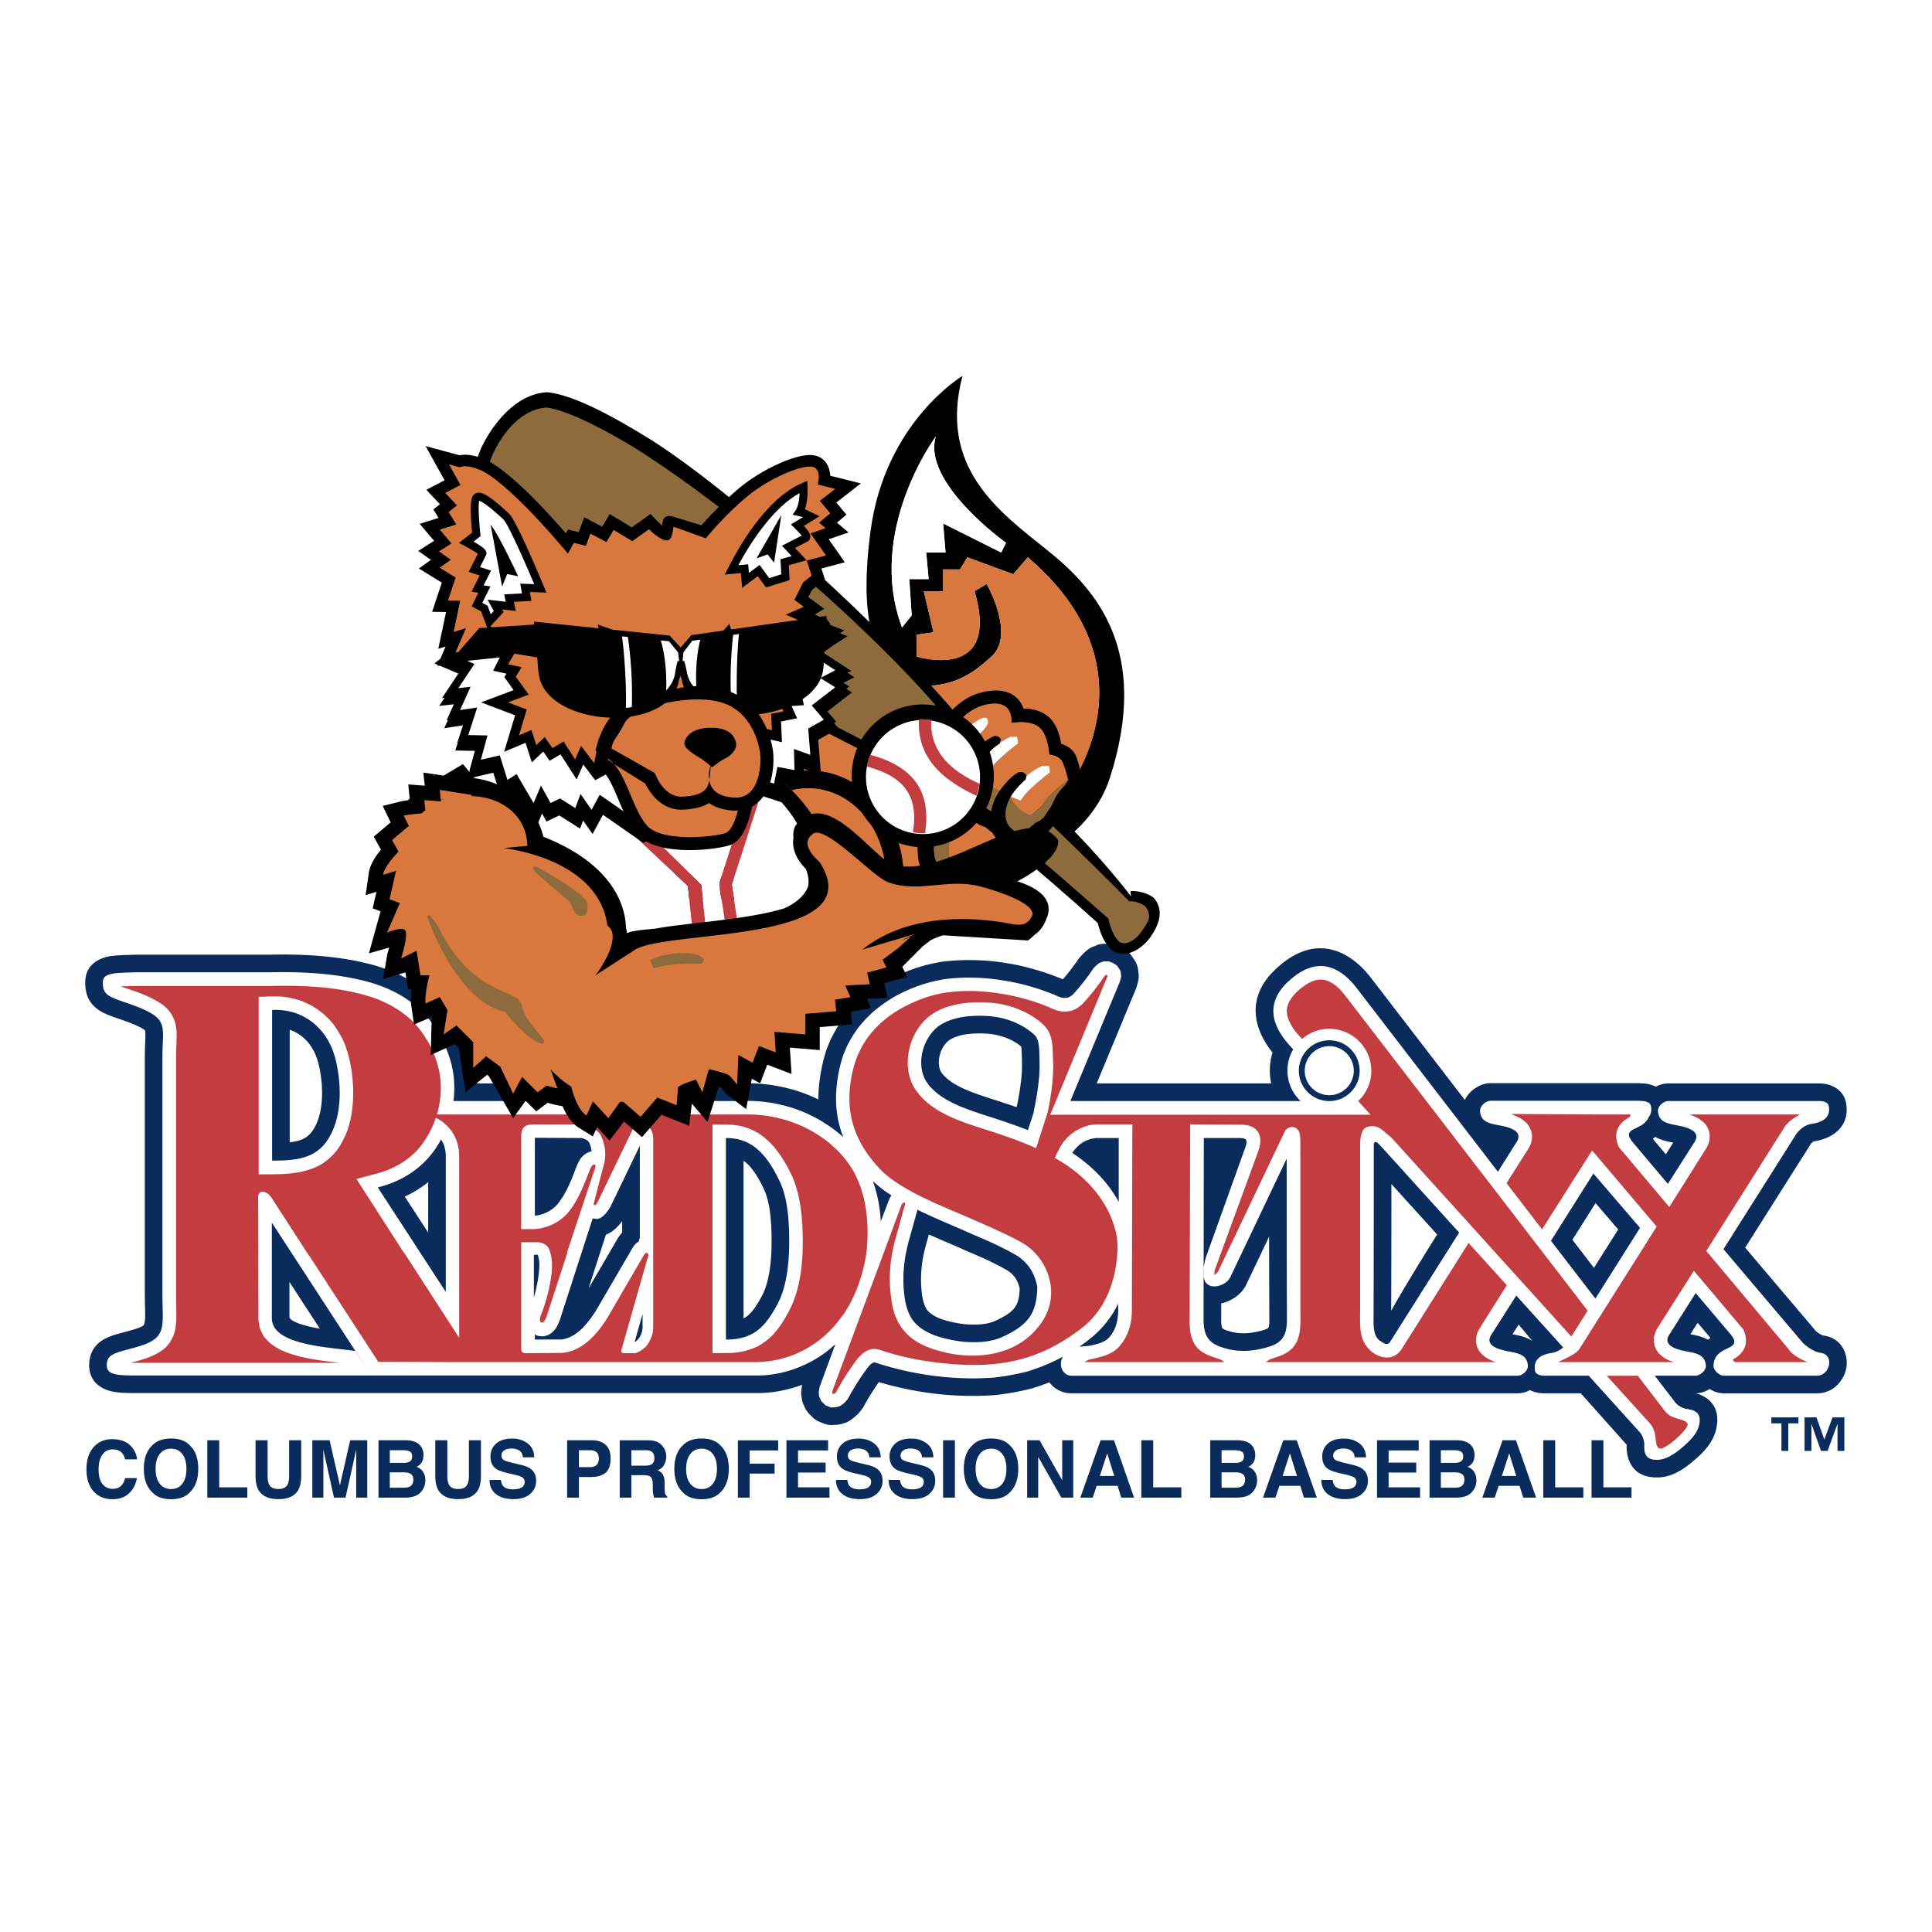 <svg xmlns="http://www.w3.org/2000/svg" width="2500" height="2500" viewBox="0 0 192.756 192.756"><g fill-rule="evenodd" clip-rule="evenodd"><path fill="#fff" d="M0 0h192.756v192.756H0V0z"/><path d="M28.878 131.457a.586.586 0 0 0 .159.189c.216.172.664.406 1.542.635.424.109.873.201 1.329.277l-3.029-4.652-.001 3.551zm122.026 1.658c.191.037.381.074.559.115.295.068.68.172 1.059.359.125.062.248.133.367.213l-1.371-1.65-.614.963zm19.746.364l-1.275-1.504-.725 1.145c.189.035.371.07.547.109a4.84 4.84 0 0 1 1.066.359l.145.076c.08-.068.162-.129.242-.185zm-64.601-35.772a23.05 23.05 0 0 0 1.576-2.063c.312-.392.641-.689.934-.925l.289-.182.643-.265.16-.047.264-.049.162-.016h.547l.148.013.244.042.145.037.471.167.213.098.574.361.141.113.213.208.113.138.365.543c.107.162.252.547.279.739l.076.568.008.146-.008.242-.018.146a5.52 5.52 0 0 1-.297 1.035l-3.873 9.338h17.408a5.984 5.984 0 0 1-.135-1.264c0-.627.09-1.236.271-1.812-1.771-2.203-2.971-5.615.75-8.716 3.941-3.349 7.266-1.077 9.035 1.212l9.4 12.227c.486-1.01 1.6-1.672 2.551-1.672h14.854c.049 0 .098.025.148.025h.1c.346 0 .783.061 1.205.234.059.023.127.055.199.092a2.663 2.663 0 0 1 1.244-.326h15.076c.346 0 .789.057 1.217.23.373.15 1.186.596 1.414 1.596.535 2.557-1.467 3.705-3.156 3.945a.756.756 0 0 0-.367.318l-6.514 10.295 6.988 8.248c.209.246.656.49.797.514 2.008.281 2.535 2.086 2.295 3.293-.219 1.102-1.197 2.48-2.922 2.48h-9.283a2.7 2.7 0 0 1-1.422-.43 2.774 2.774 0 0 1-1.354.428c1.15.338 2.414 1.215 2.059 3.311-.197 1.244-.98 2.324-2.295 3.414-1.281 1.109-2.502 1.717-3.801 1.668-2.443-.061-2.938-1.955-2.891-3.266l-4.57-5.125h-3.65c-.346 0-.789-.057-1.217-.23a2.19 2.19 0 0 1-.205-.094 2.71 2.71 0 0 1-1.252.324h-44.461c-.994 0-1.758-.453-2.238-1.096a24.96 24.96 0 0 1-1.744.609 27.778 27.778 0 0 1-3.545.65c-1.914.158-3.79.109-5.677-.074a34.747 34.747 0 0 1-6.046-1.207 24.283 24.283 0 0 0-1.575 2.539 4.491 4.491 0 0 1-1.471 1.387l-.237.111-.496.154-.261.051-.663.041a2.464 2.464 0 0 1-.752-.129l-.57-.236-.153-.08-.24-.16-.135-.111-.443-.439-.249-.328-.103-.178-.209-.471-.096-.293-.086-.51-.016-.277c.022-.305.053-.551.101-.803-1.427.529-2.945.824-4.437.824H13.853c-.487 0-.936 0-1.336-.016a8.115 8.115 0 0 1-1.274-.131c-.754-.15-2.195-.682-2.335-2.363-.104-1.389.534-2.398 1.647-2.955.409-.205.862-.342 1.245-.449.372-.104.81-.215 1.301-.355.731-.207 1.067-.375 1.216-.479.104-.17.168-.451.166-1.023-.001-.592-.035-1.299-.035-2.156v-23.615c0-.809.046-1.457.058-1.994.012-.504-.027-.625-.035-.643a.837.837 0 0 0-.177-.137c-.243-.16-.722-.406-1.661-.75-.565-.205-1.034-.361-1.424-.504-.398-.146-.856-.326-1.259-.58-1.126-.709-1.483-1.75-1.442-2.922.046-1.857 1.658-2.369 2.41-2.504.661-.119 1.626-.125 2.73-.166h13.475c4.761-.1 8.108.438 10.483 1.139 4.394 1.342 7.518 4.146 8.968 8.754.303.965.464 1.961.5 2.955h26.664c2.76-.121 5.484.412 7.914 1.596a17.55 17.55 0 0 1 .01-.686c.082-1.453.354-2.949.827-4.371l.334-.811a14.66 14.66 0 0 1 1.37-2.309 14.263 14.263 0 0 1 1.791-1.906 16.479 16.479 0 0 1 2.413-1.709c1.438-.787 2.943-1.387 4.559-1.748l.948-.188a22.708 22.708 0 0 1 6.331.098l.904.154a26.03 26.03 0 0 1 4.91 1.494zm60.892 16.291a26.184 26.184 0 0 1-.559-.113 4.864 4.864 0 0 1-1.059-.361l-.18-.096c-.082.07-.164.135-.244.191l1.301 1.543.741-1.164zM28.904 102.74v11.225c1.358-.15 2.048-.578 2.584-1.672.801-1.602.808-4.055.288-6.156-.406-1.698-1.463-2.92-2.872-3.397zm109.895 28.033c.541-.975 1.254-2.18 1.967-3.361a312.51 312.51 0 0 1 2.615-4.246l-4.561-5.035c-.002 4.223-.004 8.426-.021 12.642zm22.648-8.109l-2.258-2.631-2.311 3.66 2.15 2.799 2.419-3.828zm-69.432 6.678c.093.541.223.926.44 1.297.291.383.664.637 1.391.938.741.266 1.551.432 2.417.543 1.317.088 2.306.023 3.173-.402 1.816-.869 2.238-1.453 2.297-3.156a3.178 3.178 0 0 0-.461-1.105 2.853 2.853 0 0 0-.953-.812c-1.254-.709-2.641-1.316-3.988-1.883-1.195-.541-2.434-1.053-3.655-1.596l-.361 1.297c-.127.531-.257 1.078-.321 1.631a11.667 11.667 0 0 0 .021 3.248zm29.956 3.174c.09.105.307.227 1.092.404.713.156 1.58.129 2.41-.07.33-.074.592-.141.791-.217.178-.068.24-.119.266-.146.018-.02.049-.061.072-.189.027-.141.039-.338.039-.652-.012-2.758-.018-5.514-.021-8.27l-2.275 4.781c-.43.918-1.42 1.652-2.504 1.881l-.002 1.49c-.011.716.057.9.132.988zm-20.541-22.051c.031-.18.072-.355.113-.518.176-.963.328-1.898.396-2.861.045-.684.02-1.357-.004-2.041-.008-.197-.01-.416-.053-.627-.729-.652-1.969-1.162-3.254-1.279-1.609-.113-3.027.035-3.956.66-.939.746-1.265 2.283-.788 3.139.024.041.049.076.076.113l.103.139c.461.525 1.089.953 1.879 1.332.882.424 1.829.73 2.717 1.029.921.293 1.849.592 2.771.914zm-24.449 13.426c0-1.703-.098-3.836-.771-5.262-.694-1.457-1.334-2.336-2.026-2.822v15.736c.688-.365 1.188-1.059 1.844-2.27.766-1.439.953-3.617.953-5.382zm-36.598-4.508l2.335 3.588v-5.023a11.227 11.227 0 0 1-2.335 1.435zm18.333 9.168l2.685-4.604c.095-.176.246-.443.446-.709.062-.08.137-.176.228-.273l.001-1.145-.078.109a4.47 4.47 0 0 1-.782.812 3.151 3.151 0 0 1-.762.443l-1.738 5.367z" fill="#0a2c5c"/><path d="M148.848 133.076c-.744 1.039.346 1.484 1.436 1.709 1.088.221 2.08.295 2.152 1.484.025.471-.543.99-1.039.99h-44.461c-.893 0-1.387-1.016-.893-1.906-.172.1-.369.197-.568.297-.99.494-1.955.867-2.996 1.189a25.178 25.178 0 0 1-3.242.594c-1.807.148-3.541.098-5.323-.076a32.256 32.256 0 0 1-6.51-1.385c-.05-.025-.099-.025-.149-.049-.272-.025-.644.469-.793.668a24.403 24.403 0 0 0-1.856 2.945c-.247.371-.47.545-.841.768l-.347.098-.52.025-.545-.223-.421-.42-.197-.445-.05-.348c.024-.248.05-.471.124-.717l1.535-4.16a.901.901 0 0 1-.173.148c-2.005 1.832-4.877 2.971-7.575 2.971H37.049l-9.927-15.25v9.432c-.124 2.75 5.397 2.971 8.318 3.369l1.609 2.449H13.853c-1.857 0-3.119 0-3.193-.891-.099-1.312.94-1.361 2.921-1.932 3.169-.891 2.624-1.93 2.624-5.348v-23.615c0-3.17.742-3.814-2.971-5.176-2.253-.816-3.02-.865-2.97-2.303.024-.988 1.411-.891 3.416-.965h13.443c4.629-.098 7.798.422 9.977 1.064 3.887 1.189 6.536 3.59 7.798 7.602.421 1.336.52 2.771.347 4.182H73.74c3.094-.146 6.114.619 8.615 2.254.667.422 1.262.867 1.783 1.361a8.763 8.763 0 0 1-.371-1.139 7.558 7.558 0 0 1-.223-1.039c-.124-.744-.149-1.461-.124-2.203.074-1.312.297-2.576.718-3.838l.296-.719c.322-.691.718-1.336 1.164-1.955.471-.594.966-1.139 1.535-1.635a14.501 14.501 0 0 1 2.129-1.508c1.312-.719 2.624-1.238 4.06-1.561l.866-.174c1.957-.248 3.812-.197 5.77.1l.865.148c1.635.322 3.17.791 4.68 1.436.32.148.668.248 1.039.148.248-.074.422-.223.594-.396a22.138 22.138 0 0 0 1.906-2.451c.199-.246.371-.395.619-.593l.445-.173h.496l.42.148.422.272.346.52.074.545c-.049.248-.1.445-.199.693l-4.875 11.758h22.973a4.114 4.114 0 0 1-1.312-3.02c0-.791.199-1.51.57-2.129l-.396-.445c-1.658-1.857-2.6-4.258.223-6.609 2.799-2.377 5.002-1.016 6.512.939l14.086 18.32 1.807-2.871c.742-1.041-.322-1.486-1.41-1.709-1.115-.223-2.105-.297-2.178-1.484-.025-.471.568-1.016 1.039-1.016h14.854c.049 0 .098.023.148.023h.1c.32 0 .816.125.891.447.123.494.023.891-.223 1.188-.57 1.387-2.896.941-1.535 2.525l3.465 4.109 2.6-4.084c.742-1.041-.346-1.486-1.436-1.709-1.088-.223-2.08-.297-2.154-1.484-.023-.471.57-.992 1.041-.992h15.076c.346 0 .842.125.916.447.223 1.064-.422 1.658-1.709 1.832-.643.098-1.238.568-1.584 1.113l-7.203 11.389 7.822 9.232c.422.496 1.236 1.016 1.881 1.115 1.41.197.916 2.277-.371 2.277H172c-.471 0-1.039-.52-1.039-.99.023-2.203 3.193-1.387 1.656-3.193l-3.439-4.061-2.574 4.061c-.744 1.039.346 1.484 1.41 1.709 1.115.221 2.105.295 2.18 1.484.023.471-.57.99-1.041.99h-4.061l2.057 2.674c.221.297.742.594 1.139.643.891.125 1.436.445 1.262 1.461-.1.645-.52 1.387-1.684 2.354-1.139.988-1.955 1.285-2.625 1.262-1.014-.025-1.236-.596-1.188-1.51 0-.396-.172-.941-.445-1.238l-5.1-5.645h-4.432c-.346 0-.842-.123-.916-.445-.223-1.064.422-1.66 1.709-1.832a2.358 2.358 0 0 0 1.088-.545l-4.678-5.174-2.431 3.817zM27.147 115.795c2.673 0 4.704-.246 5.917-2.723 1.063-2.129.989-5.051.42-7.352-.718-2.996-3.119-5.125-6.337-4.951v15.026zm111.55 18.072l6.883-10.891-7.848-8.666-.248-.248c-.199-.197-.422-.148-.422.125 0 5.842 0 11.635-.023 17.453 0 .691 0 1.607.568 2.078.397.274.819.594 1.09.149zm20.276-16.783l-4.234 6.709 4.432 5.768 4.457-7.057-4.655-5.42zm-67.436 3.613l-.917 3.293c-.147.619-.297 1.238-.371 1.883a13.341 13.341 0 0 0 .025 3.713c.123.742.321 1.385.717 2.029.569.793 1.288 1.213 2.178 1.584.94.348 1.932.545 2.921.668 1.412.1 2.799.074 4.109-.568 2.377-1.139 3.244-2.277 3.293-4.877-.123-.742-.371-1.336-.768-1.955-.445-.594-.916-1.016-1.561-1.363-1.311-.742-2.723-1.361-4.133-1.955-1.804-.817-3.686-1.559-5.493-2.452zm28.842 4.557l3.91-10.893c.271-.818-.197-.818-.668-.818h-3.516l-.025 17.973c-.025 2.006.645 2.674 2.6 3.119 1.016.223 2.154.174 3.193-.074 1.832-.42 2.525-.965 2.525-2.92-.025-5.348-.025-10.695-.025-16.043l-5.619 11.809c-.371.793-1.707 1.264-2.352.668-.568-.52-.297-2.081-.023-2.821zm-32.505-3.393l.767-2.006c.075-.197.172-.42.297-.594a11.665 11.665 0 0 1-1.857-1.436c.446 1.239.718 2.601.793 4.036zm19.804 12.502c.42-.051.893-.074 1.064-.1.645-.148 1.41-.297 1.881-.791.693-.744.916-1.684.941-2.674v-.742c-.123.271-.271.52-.42.791-.57.916-1.189 1.684-2.006 2.4-.47.399-.941.769-1.46 1.116zm3.937-14.457v-6.363h-2.254a3.087 3.087 0 0 0-1.658.668c-.297.248-.521.52-.719.818a15.559 15.559 0 0 1 2.871 2.426 12.997 12.997 0 0 1 1.76 2.451zm-9.062-7.154l.57-1.734c.025-.223.074-.445.123-.643.199-1.064.371-2.105.445-3.17.051-.742.025-1.484 0-2.227-.023-.57-.049-1.287-.469-1.709-1.189-1.115-2.824-1.732-4.432-1.881-1.709-.125-3.688-.025-5.15.99-1.559 1.188-2.253 3.689-1.287 5.422.099.172.222.32.322.469 1.361 1.609 3.515 2.303 5.421 2.947 1.486.47 2.998.966 4.457 1.536zm-30.127.791v20.104c2.872.023 4.01-1.438 5.149-3.541.99-1.857 1.164-4.432 1.164-6.215 0-1.658-.074-4.184-.941-6.016-1.263-2.648-2.748-4.357-5.372-4.332zm-27.951 15.35v-13.295c.025-.717-.098-1.361-.469-1.906-1.362 2.502-3.491 4.061-6.313 4.777l6.782 10.424zm14.558-14.038l-.025-.049a2.231 2.231 0 0 0-.272-.893c-.173-.197-.47-.297-.693-.371l-4.679-.025v7.773c.842-.074 1.684-.494 2.228-1.113.743-.891 1.214-1.957 1.634-3.02.198-.521.372-1.041.669-1.51.247-.348.47-.521.841-.693l.297-.099zm.098 6.709l-3.293 10.176c-.148.369-.272.668-.544.988-.074.074-.149.174-.248.248-.124.074-.248.174-.372.223-.173.049-.347.125-.521.125-.197 0-.396-.025-.593-.076-.075-.023-.124-.074-.198-.123v.521H55.937c1.56-.125 2.724-1.635 3.516-2.873l3.466-5.941c.173-.322.445-.791.792-.941l.124-.395v-9.186l-2.896 6.016c-.248.42-.421.719-.817 1.039-.223.174-.421.248-.62.248-.123 0-.247-.049-.371-.049zm4.976 9.532l-.792 2.797a.554.554 0 0 0 .198-.123c.371-.322.57-.818.594-1.287v-1.387zm-10.843-1.635c.248-.891.446-1.781.521-2.697.049-.521.049-1.041-.125-1.561-.124-.049-.272 0-.396 0v4.258z" fill="#fff"/><path d="M132.631 103.789c1.66 0 3.021 1.361 3.021 3.045 0 1.66-1.361 3.02-3.021 3.02-1.682 0-3.045-1.359-3.045-3.02a3.043 3.043 0 0 1 3.045-3.045z" fill="#0a2c5c"/><path d="M86.289 120.004l-.148-.643a11.539 11.539 0 0 0-.916-2.377 10.05 10.05 0 0 0-2.204-2.699 9.682 9.682 0 0 0-.791-.643 13.488 13.488 0 0 0-2.377-1.363 13.757 13.757 0 0 0-3.441-.965 15.07 15.07 0 0 0-2.352-.123H43.584c.074-.197.123-.42.173-.619.248-1.188.298-2.326.099-3.516a10.217 10.217 0 0 0-2.401-4.852l-.396-.42c-1.114-1.016-2.303-1.684-3.689-2.205-3.267-1.113-6.832-1.287-10.249-1.211h-13.59c-.496.023-.991.023-1.51.049 1.361.445 2.921.916 4.208 1.832.545.42.867.816 1.139 1.461.148.395.198.742.248 1.162.024.842-.049 1.732-.049 2.576v23.914c0 .619.025 1.236.025 1.855 0 1.064-.099 1.932-.718 2.822l-.347.396c-1.015.893-2.252 1.188-3.49 1.535H33.88c-2.005-.248-4.109-.447-5.966-1.338a6.78 6.78 0 0 1-.892-.568 4.446 4.446 0 0 1-.743-.793l-.347-.719-.147-.791-.014-6.436h.007l-.019-5.695c-.099-1.088.892-.793 1.288-.197l3.788 5.854h.021l6.886 10.584 8.07.025H75.57a11.59 11.59 0 0 0 2.253-.297 10.382 10.382 0 0 0 3.565-1.635c1.163-.816 2.079-1.832 2.896-3.02l.396-.645c.768-1.387 1.262-2.771 1.584-4.309l.149-.766.031-.258v-.004c.187-1.663.151-3.31-.155-4.958zm-40.477 13.469l-5.5-8.502h-.024l-4.726-7.344 2.304-.617c1.312-.396 2.426-.99 3.441-1.932l.321-.322a9.432 9.432 0 0 0 1.857-3.242c.222.123.421.248.619.371 1.015.793 1.56 1.732 1.683 3.02.025.199.025.371.025.545v18.023zm19.36-1.09c0 .768-.296 1.361-.594 1.807-.223.297-.866.816-1.337.816h-.965c-.272 0-.347-.148-.248-.42l2.5-8.789c.1-.346.298-.742 0-.791-.197-.025-.321.271-.52.619l-3.417 5.867c-1.362 2.201-2.995 3.49-4.753 3.49l-3.267.023c-.347.025-.544-.074-.57-.371v-10.693h1.634c.446 0 .99.271 1.139.668.047.119.089.24.125.361.185.629.209 1.273.147 1.916a16.695 16.695 0 0 1-1.065 4.283c-.148.396-.173.719.025.768.173.074.396-.174.544-.645l2.063-6.322h-.043l2.585-7.789c.197-.594.371-.939.172-.988-.247-.051-.396.295-.594.816-.545 1.385-1.089 2.797-2.03 3.936-.743.916-2.104 1.684-3.614 1.684H52v-9.283c0-.793.371-1.189 1.188-1.164h4.926c.866.197 1.461.545 1.783 1.016.544 1.064.643 2.178.248 3.365l-.768 2.971c-.025.225-.223.645-.1.693.174.1.347-.297.446-.494l3.367-6.98c.248-.447.594-.619 1.064-.57.669.074 1.015.693 1.015 1.436v18.764h.003zm14.899-7.414c-.075 1.844-.367 3.684-1.11 5.334-.471.99-1.04 1.957-1.758 2.773a6.668 6.668 0 0 1-1.535 1.213c-.867.422-1.684.619-2.625.693l-1.956.023V112.181l1.634.025a6.087 6.087 0 0 1 2.203.471c.247.123.495.246.717.371.619.395 1.14.865 1.61 1.41.768.941 1.361 1.955 1.856 3.07.62 1.51.842 3.094.941 4.703.043.9.06 1.818.023 2.738zM25.81 99.457c.768-.023 1.559-.074 2.327-.023a8.877 8.877 0 0 1 1.98.445l.618.271a7.6 7.6 0 0 1 2.501 2.004c.396.547.718 1.066 1.014 1.66.694 1.635.966 3.391.991 5.148 0 1.289-.148 2.502-.544 3.715a8.764 8.764 0 0 1-1.041 2.029 6.403 6.403 0 0 1-1.164 1.162 4.823 4.823 0 0 1-.667.422c-1.412.719-2.872.842-4.432.867H25.81v-17.7zM172.984 135.898h7.377c-.57-.199-1.559-.719-1.906-1.287l-8.219-9.805 1.312-2.076 6.461-10.227c.371-.594.99-.99 1.584-1.312h-11.016c.273.1.494.199.742.322.322.172.52.346.793.594l.221.322.174.395.074.447-.023.445-.1.396-.174.371-3.738 5.941-5.025-5.967c-.568-1.262-.246-2.252.99-2.971.248-.123.199-.322-.023-.297h-3.641l-8.045-.049c.197.123.545.248.793.371.297.172.52.346.768.594l.223.322.172.395.1.447-.025.445-.098.396-.174.371-2.254 3.564 3.541 4.605 5-7.873 6.438 7.6-.221.35-7.502 11.881c-.348.52-1.535.99-2.105 1.287h11.561a4.196 4.196 0 0 1-.768-.297 3.576 3.576 0 0 1-.768-.596l-.223-.32-.174-.396-.072-.447v-.443l.123-.396.148-.371 3.713-5.844 4.928 5.844c.568 1.262.246 2.252-.967 2.971-.248.125.273.224.025.298zM167.885 141.691c-.693-.225-1.189-.271-1.709-.818l-2.771-3.613h-3.096l4.309 4.754c.494.594.52 1.162.617 1.93.025.223.125.471.322.57.521.223 2.822-1.857 2.822-2.377 0-.223-.272-.371-.494-.446z" fill="#c23c40"/><path d="M147.287 133.398l-.025.443.076.447.172.396.248.32c.248.248.445.422.768.596.248.123.471.223.742.297H126.27c.174-.1.322-.223.496-.297.814-.271 1.781-.521 2.375-1.338.719-1.016.596-2.326.596-3.564v-15.721c-.025-1.584.098-2.08-.471-2.449-.223-.15-.768-.125-1.064.32l-4.705 9.881-1.98 4.156-.346.346v-.445l1.484-4.057 2.873-7.85c.594-1.658-.074-2.674-1.783-2.674l-5-.025-.051 18.518c0 1.238-.123 2.549.596 3.564.594.816 1.559 1.066 2.375 1.338.199.074.348.197.496.297h-13.986c.172-.074.32-.199.494-.248 1.041-.246 2.229-.42 3.02-1.338.916-1.039 1.238-2.326 1.238-3.613l.049-18.518h-3.514c-.842 0-1.684.322-2.377.816-.668.445-1.189 1.139-1.535 1.883l-.32.643c.965.545 1.879 1.164 2.697 1.906 1.576 1.408 2.855 3.293 3.348 5.301h.016c.146.619.219 1.256.201 1.904-.1 3.268-1.312 6.188-3.664 7.945-3.465 2.65-6.955 3.764-11.61 3.59-3.441-.148-6.239-.742-8.417-1.484-1.04-.348-1.808.271-2.476 1.188-.644.891-1.288 1.857-1.882 2.996-.074.1-.248.246-.347.197-.099-.074-.05-.297 0-.42l5.915-15.916.893-2.404c.05-.148.149-.371.322-.346.149.023.05.271 0 .42l-.891 3.242c-.545 1.957-.744 4.012-.347 6.363.568 3.416 3.068 4.432 5.52 4.977 2.897.619 7.131.396 9.483-3.145 1.855-2.797.568-6.338-1.98-7.822-.633-.365-1.436-.764-2.326-1.178h-.016l-.213-.105c-1.537-.707-3.322-1.459-4.997-2.184-2.674-1.139-5.323-2.449-6.758-4.01-2.674-2.896-3.516-5.967-2.6-9.803.892-3.715 3.763-6.041 7.377-7.254 3.887-1.287 9.161-.348 12.478 1.139 1.139.52 2.252.42 3.168-.594a21.957 21.957 0 0 0 1.98-2.502c.123-.172.199-.297.322-.246.123.049.049.172-.023.346l-5.621 13.592h31.959l-1.236-1.363a4.114 4.114 0 0 0 1.312-3.02 4.196 4.196 0 0 0-4.186-4.184 4.064 4.064 0 0 0-2.723 1.016l-.42-.471c-.42-.494-.768-1.016-.99-1.635-.174-.568-.148-1.014.098-1.559.396-.768 1.041-1.312 1.734-1.783.717-.42 1.336-.643 2.154-.346.766.322 1.311.916 1.807 1.561l17.924 23.297 6.188 8.043-1.633 2.574-9.602-10.617-8.148-9.014c-.348-.371-.545-.494-.916-.818-.545-.494-1.016-.643-1.66-.469-.594.148-.742.988-.742 1.758v16.512c0 1.238-.123 2.549.594 3.564.842 1.189 2.6 1.758 3.541.348l6.684-10.596 3.812 4.209-2.771 4.406-.174.371-.101.399zm-43.916-18.839l1.039-3.219c.322-.939.717-3.688.668-5.223-.074-1.387.074-2.848-.916-3.812-1.336-1.312-3.391-2.105-5.248-2.254-2.104-.172-5.075.025-6.758 1.857-1.758 1.906-2.08 4.902-.842 6.758 1.609 2.451 4.877 3.342 7.725 4.258 1.436.471 2.92.99 4.332 1.635z" fill="#c23c40"/><path d="M132.631 109.27c-1.361 0-2.457-1.104-2.457-2.436a2.456 2.456 0 0 1 2.457-2.459c1.334 0 2.436 1.096 2.436 2.459a2.449 2.449 0 0 1-2.436 2.436z" fill="#fff"/><path d="M9.423 144.293c.462-.471 1.049-.707 1.761-.707.954 0 1.65.316 2.091.949.244.354.375.709.393 1.066h-1.184c-.077-.273-.176-.48-.296-.621-.216-.248-.534-.373-.957-.373-.431 0-.771.176-1.02.529-.249.348-.373.844-.373 1.486s.131 1.125.392 1.445a1.25 1.25 0 0 0 1.004.477c.415 0 .731-.137.95-.41.12-.148.22-.369.3-.664h1.172c-.103.623-.365 1.131-.788 1.521-.42.391-.96.586-1.619.586-.814 0-1.456-.264-1.922-.791-.466-.531-.7-1.258-.7-2.184 0-.997.266-1.768.796-2.309zM18.182 148.041c.277-.35.416-.848.416-1.492 0-.643-.138-1.137-.416-1.486-.274-.354-.646-.527-1.115-.527s-.843.174-1.122.523c-.28.35-.419.846-.419 1.49s.139 1.143.419 1.492c.279.35.652.523 1.122.523s.841-.173 1.115-.523zm.742.869c-.428.445-1.047.668-1.857.668s-1.429-.223-1.856-.668c-.574-.545-.861-1.332-.861-2.361 0-1.047.287-1.834.861-2.361.428-.445 1.047-.666 1.856-.668.811 0 1.43.223 1.857.668.571.527.857 1.314.857 2.361.001 1.029-.285 1.816-.857 2.361zM20.685 143.695h1.185v4.696h2.806v1.029h-3.991v-5.725zM25.495 143.695h1.204v3.518c0 .395.046.682.138.863.143.32.457.482.938.482.479 0 .791-.162.935-.482.092-.182.139-.469.139-.863v-3.518h1.203v3.518c0 .609-.093 1.084-.281 1.422-.348.621-1.013.934-1.996.934-.981 0-1.648-.312-1.999-.934-.188-.338-.281-.812-.281-1.422v-3.518zM34.938 143.695h1.704v5.725h-1.104v-3.873l.003-.465c.003-.203.004-.357.004-.467l-1.073 4.805h-1.149l-1.065-4.805c0 .109.001.264.004.467l.004.465v3.873h-1.104v-5.725h1.723l1.03 4.5 1.023-4.5zM38.891 144.689v1.262h1.392c.248 0 .449-.047.604-.139.157-.096.234-.266.235-.506 0-.266-.103-.443-.308-.527a2.117 2.117 0 0 0-.677-.09h-1.246zm0 2.209v1.527h1.392c.248 0 .441-.033.581-.102.251-.123.376-.363.376-.715 0-.297-.122-.502-.365-.613-.136-.062-.326-.094-.572-.098h-1.412v.001zm3.099-2.593c.175.244.261.535.261.873 0 .352-.086.631-.261.844a1.355 1.355 0 0 1-.431.326c.29.105.507.273.654.504.149.232.223.512.223.84 0 .34-.084.645-.253.912-.107.18-.242.33-.404.451a1.541 1.541 0 0 1-.646.287 3.825 3.825 0 0 1-.803.078h-2.57v-5.725h2.753c.695.01 1.187.213 1.477.61zM43.428 143.695h1.204v3.518c0 .395.046.682.138.863.143.32.457.482.938.482.48 0 .791-.162.935-.482.092-.182.139-.469.139-.863v-3.518h1.203v3.518c0 .609-.093 1.084-.281 1.422-.348.621-1.014.934-1.996.934s-1.647-.312-1.999-.934c-.187-.338-.281-.812-.281-1.422v-3.518zM49.972 147.652c.036.262.107.457.211.586.192.236.522.354.988.354.279 0 .506-.031.68-.092.331-.121.496-.342.496-.666a.49.49 0 0 0-.245-.438c-.165-.102-.422-.189-.773-.268l-.599-.137c-.589-.135-.998-.281-1.223-.439-.382-.264-.573-.676-.573-1.238 0-.512.185-.938.554-1.277.37-.34.912-.51 1.626-.51.598 0 1.106.162 1.526.482.423.318.645.781.665 1.391h-1.138c-.02-.344-.169-.59-.446-.734a1.481 1.481 0 0 0-.688-.145c-.305 0-.549.062-.73.188a.595.595 0 0 0-.273.52c0 .205.09.357.269.459.116.066.362.146.739.236l.977.236c.428.104.75.242.969.416.338.27.507.66.507 1.17 0 .523-.199.957-.596 1.305-.396.344-.953.518-1.677.518-.737 0-1.318-.17-1.741-.51-.423-.342-.635-.811-.635-1.406h1.13v-.001zM59.511 144.879c-.154-.127-.371-.189-.65-.189h-1.104v1.686h1.104c.279 0 .496-.068.65-.205.156-.139.234-.355.234-.654.001-.298-.078-.511-.234-.638zm.9 2.062c-.338.281-.821.42-1.45.42h-1.203v2.059h-1.176v-5.725h2.468c.569 0 1.023.146 1.361.441.339.297.508.754.508 1.371-.001.679-.169 1.155-.508 1.434zM62.991 144.689v1.539h1.342c.267 0 .467-.031.6-.094.235-.109.354-.324.354-.646 0-.346-.114-.578-.342-.699-.128-.066-.321-.1-.576-.1h-1.378zm2.537-.847c.216.092.397.225.546.4a1.6 1.6 0 0 1 .399 1.084c0 .271-.068.539-.204.805-.136.262-.36.445-.673.555.262.105.447.258.554.455.11.193.165.49.165.893v.385c0 .262.011.439.031.531a.48.48 0 0 0 .215.326v.145h-1.303a3.893 3.893 0 0 1-.077-.307 2.975 2.975 0 0 1-.05-.494l-.007-.531c-.005-.365-.072-.609-.2-.73-.125-.121-.362-.182-.711-.182H62.99v2.244h-1.157v-5.725h2.78c.397.007.702.056.915.146zM71.115 148.041c.277-.35.415-.848.415-1.492 0-.643-.138-1.137-.415-1.486-.274-.354-.646-.527-1.115-.527s-.843.174-1.123.523c-.28.35-.419.846-.419 1.49s.14 1.143.419 1.492c.279.35.653.523 1.123.523.469 0 .841-.173 1.115-.523zm.742.869c-.428.445-1.047.668-1.857.668s-1.429-.223-1.857-.668c-.574-.545-.862-1.332-.862-2.361 0-1.047.288-1.834.862-2.361.428-.445 1.047-.666 1.857-.668.81 0 1.429.223 1.857.668.572.527.857 1.314.857 2.361 0 1.029-.285 1.816-.857 2.361zM73.619 143.703h4.017v1.006h-2.842v1.316h2.488v.995h-2.488v2.4h-1.175v-5.717zM82.619 144.709H79.62v1.215h2.753v.994H79.62v1.473h3.137v1.029h-4.294v-5.725h4.156v1.014zM84.538 147.652c.036.262.106.457.211.586.192.236.522.354.988.354.279 0 .506-.031.681-.092.33-.121.495-.342.495-.666a.491.491 0 0 0-.246-.438c-.164-.102-.422-.189-.773-.268l-.599-.137c-.59-.135-.998-.281-1.224-.439-.382-.264-.572-.676-.572-1.238 0-.512.184-.938.554-1.277.369-.34.911-.51 1.626-.51.597 0 1.106.162 1.527.482.423.318.645.781.665 1.391h-1.139c-.02-.344-.169-.59-.445-.734a1.484 1.484 0 0 0-.688-.145c-.305 0-.549.062-.731.188s-.272.297-.272.52c0 .205.089.357.269.459.115.066.362.146.738.236l.977.236c.428.104.75.242.969.416.338.27.507.66.507 1.17 0 .523-.199.957-.596 1.305-.396.344-.954.518-1.676.518-.738 0-1.319-.17-1.742-.51-.423-.342-.635-.811-.635-1.406h1.131v-.001zM89.79 147.652c.036.262.106.457.211.586.192.236.522.354.988.354a2.1 2.1 0 0 0 .681-.092c.331-.121.496-.342.496-.666a.491.491 0 0 0-.246-.438c-.164-.102-.422-.189-.772-.268l-.6-.137c-.59-.135-.998-.281-1.223-.439-.383-.264-.573-.676-.573-1.238 0-.512.184-.938.554-1.277.369-.34.912-.51 1.626-.51.598 0 1.106.162 1.526.482.423.318.645.781.666 1.391h-1.138c-.021-.344-.169-.59-.446-.734a1.481 1.481 0 0 0-.688-.145c-.305 0-.549.062-.73.188a.594.594 0 0 0-.274.52c0 .205.09.357.27.459.116.066.362.146.739.236l.976.236c.428.104.751.242.968.416.339.27.508.66.508 1.17 0 .523-.199.957-.596 1.305-.395.344-.954.518-1.677.518-.739 0-1.319-.17-1.742-.51-.423-.342-.635-.811-.635-1.406h1.131v-.001zM95.269 149.42h-1.177v-5.725h1.177v5.725zM99.994 148.041c.277-.35.416-.848.416-1.492 0-.643-.139-1.137-.416-1.486-.275-.354-.646-.527-1.115-.527s-.844.174-1.123.523-.418.846-.418 1.49.139 1.143.418 1.492.654.523 1.123.523.84-.173 1.115-.523zm.742.869c-.428.445-1.047.668-1.857.668s-1.43-.223-1.857-.668c-.574-.545-.861-1.332-.861-2.361 0-1.047.287-1.834.861-2.361.428-.445 1.047-.666 1.857-.668.811 0 1.43.223 1.857.668.57.527.857 1.314.857 2.361.001 1.029-.286 1.816-.857 2.361zM102.479 143.695h1.24l2.258 3.996v-3.996h1.103v5.725h-1.184l-2.314-4.066v4.066h-1.103v-5.725zM109.732 147.256h1.438l-.707-2.252-.731 2.252zm.075-3.561h1.338l2.006 5.725h-1.283l-.365-1.178h-2.088l-.393 1.178h-1.238l2.023-5.725zM113.869 143.695h1.186v4.696h2.806v1.029h-3.992v-5.725zM121.877 144.689v1.262h1.391c.248 0 .449-.047.604-.139.156-.096.234-.266.234-.506 0-.266-.102-.443-.307-.527a2.12 2.12 0 0 0-.678-.09h-1.244zm0 2.209v1.527h1.391c.248 0 .441-.033.58-.102.252-.123.377-.363.377-.715 0-.297-.121-.502-.365-.613-.137-.062-.326-.094-.572-.098h-1.411v.001zm3.098-2.593c.174.244.262.535.262.873 0 .352-.088.631-.262.844a1.384 1.384 0 0 1-.43.326c.289.105.506.273.652.504.148.232.223.512.223.84 0 .34-.084.645-.252.912a1.565 1.565 0 0 1-1.05.738 3.818 3.818 0 0 1-.803.078h-2.57v-5.725h2.754c.694.01 1.187.213 1.476.61zM127.963 147.256h1.438l-.707-2.252-.731 2.252zm.072-3.561h1.338l2.008 5.725h-1.285l-.365-1.178h-2.088l-.393 1.178h-1.236l2.021-5.725zM132.957 147.652c.035.262.105.457.211.586.193.236.521.354.988.354.279 0 .506-.031.68-.092.332-.121.496-.342.496-.666a.491.491 0 0 0-.246-.438c-.164-.102-.42-.189-.771-.268l-.6-.137c-.59-.135-.998-.281-1.225-.439-.381-.264-.572-.676-.572-1.238 0-.512.186-.938.555-1.277s.912-.51 1.625-.51c.598 0 1.107.162 1.527.482.424.318.645.781.666 1.391h-1.139c-.021-.344-.168-.59-.445-.734a1.486 1.486 0 0 0-.689-.145c-.305 0-.549.062-.73.188s-.273.297-.273.52c0 .205.09.357.27.459.115.066.361.146.738.236l.977.236c.428.104.752.242.969.416.338.27.508.66.508 1.17 0 .523-.199.957-.596 1.305-.395.344-.953.518-1.676.518-.738 0-1.318-.17-1.742-.51-.424-.342-.635-.811-.635-1.406h1.129v-.001zM141.543 144.709h-3v1.215h2.754v.994h-2.754v1.473h3.137v1.029h-4.293v-5.725h4.156v1.014zM143.754 144.689v1.262h1.391c.25 0 .451-.047.604-.139.156-.096.234-.266.234-.506 0-.266-.102-.443-.307-.527a2.114 2.114 0 0 0-.676-.09h-1.246zm0 2.209v1.527h1.391c.25 0 .443-.033.582-.102.25-.123.375-.363.375-.715 0-.297-.121-.502-.365-.613-.135-.062-.326-.094-.572-.098h-1.411v.001zm3.098-2.593c.176.244.262.535.262.873 0 .352-.086.631-.262.844a1.36 1.36 0 0 1-.43.326c.289.105.508.273.652.504.15.232.225.512.225.84 0 .34-.086.645-.254.912-.107.18-.242.33-.404.451a1.536 1.536 0 0 1-.646.287 3.818 3.818 0 0 1-.803.078h-2.568v-5.725h2.752c.694.01 1.186.213 1.476.61zM149.84 147.256h1.438l-.707-2.252-.731 2.252zm.072-3.561h1.338l2.008 5.725h-1.283l-.367-1.178h-2.088l-.391 1.178h-1.238l2.021-5.725zM153.977 143.695h1.183v4.696h2.809v1.029h-3.992v-5.725zM158.787 143.695h1.184v4.696h2.806v1.029h-3.99v-5.725z" fill="#0a2c5c"/><path d="M104.475 54.881c-4.826-3.861-10.859-8.204-8.447-17.374 0 0-7.721 4.585-9.169 15.443-1.448 10.858 1.448 12.548 1.448 12.548s-13.514-4.102-17.616-5.309c-1.215-.357-4.081-.947-7.808-1.419v2.377c7.481 1.213 15.751 3.673 21.803 5.799 8.929 3.137 11.824.724 14.237-1.448 2.412-2.172-.482-7.24-.482-7.24l-1.207.725c2.654 9.169-5.791 6.515-5.791 6.515v-2.172l1.689-.241-.965-4.103h1.931V56.81h1.689l.724-1.207 4.585 1.689 1.447-1.689c11.342 9.652 6.998 20.511 1.689 26.061-5.309 5.55-11.583 5.066-15.925 5.791-4.344.724-15.927-.241-21.959-.241-1.027 0-2.201.035-3.464.101v2.663c4.833-.25 11.684-.439 16.254.133 7.722.964 27.992-1.207 31.611-12.548 4.06-12.726-1.448-18.82-6.274-22.682zm-4.586.242l-5.791-2.896.241 2.896h-1.931l.242 2.654h-1.93l.241 3.62-.965 1.206c-3.62-9.652 3.378-19.063 3.378-19.063-1.448 4.585 6.997 10.618 6.997 10.618l-.482.965z"/><path d="M88.307 87.458c4.343-.725 10.617-.241 15.925-5.791 5.309-5.55 9.652-16.409-1.689-26.061l-1.447 1.689-4.585-1.689-.724 1.207h-1.689v2.172h-1.931l.965 4.103-1.689.241v2.172s8.445 2.654 5.791-6.515l1.207-.725s2.895 5.068.482 7.24c-2.413 2.172-5.309 4.585-14.237 1.448-6.052-2.126-14.322-4.586-21.803-5.799v26.169a68.803 68.803 0 0 1 3.464-.101c6.033-.001 17.616.963 21.96.24z" fill="#d9783e"/><path d="M93.374 43.54s-6.998 9.411-3.378 19.063l.965-1.206-.241-3.62h1.93l-.242-2.654h1.931l-.241-2.896 5.791 2.896.482-.965s-8.445-6.033-6.997-10.618z" fill="#fff"/><path d="M115.1 89.569l.082.084c.928 1.188.508 2.543-.4 3.837-.639.915-2.283 2.337-3.842 1.324l-.092-.075c-.785-.813-1.08-1.719-1.332-2.655 0 0-3.324-3.025-7.391-6.439-4.01-3.364-8.273-6.64-9.52-7.487-3.083-1.379-12.94-6.562-22.763-11.568-4.928-2.512-9.521-4.956-13.536-7.091-3.981-2.116-7.154-3.903-8.678-5.538-1.821-2.791-.659-6.694.359-9.213 1.107-2.375 3.458-5.45 6.574-5.613l.082.002c2.441.257 6.174 2.158 10.5 4.862 4.328 2.812 8.84 6.526 13.333 10.432 8.943 7.776 16.514 15.971 18.495 18.774 1.107 1.064 5.162 4.819 9.009 8.536 3.9 3.767 6.855 7.68 6.855 7.68l-.045-.517c.687-.059 1.741.206 2.31.665z"/><path d="M112.674 89.93c.463-.091 1.242.214 1.617.519.805 1.108.039 1.778-.377 2.469-.484.692-1.463 1.554-2.27 1.029-.625-.646-.871-1.466-1.066-2.311-1.896-1.649-5.523-4.862-9.166-7.918s-7.079-5.652-8.289-6.469c-5.277-2.347-15.351-7.619-24.619-12.755-9.261-5.132-17.604-9.196-19.771-11.441-1.387-2.22-.571-5.374.449-7.776 1.02-2.187 2.859-4.442 5.331-4.615 1.643.173 4.765 1.581 8.672 3.929 3.867 2.416 8.171 5.596 12.613 9.195 8.882 7.194 17.069 15.405 20.349 20.088 2.115 2.04 12.855 12.254 16.527 16.056z" fill="#8d6b3d"/><path d="M80.628 76.858a8.705 8.705 0 0 0-3.207.609c.589.449 1.115.916 1.58 1.381a6.851 6.851 0 0 1 1.627-.199c4.27 0 7.732 3.939 7.732 8.799 0 4.551-3.037 8.295-6.931 8.75l-.001.047-4.562.945a8.697 8.697 0 0 0 3.762.848c5.474 0 9.524-4.971 9.524-10.59s-4.049-10.59-9.524-10.59z"/><path d="M81.922 82.858l-.492 13.341c3.894-.456 6.931-4.199 6.931-8.75 0-4.86-3.462-8.799-7.732-8.799a6.8 6.8 0 0 0-1.627.199c2.038 2.036 2.92 4.009 2.92 4.009z" fill="#d9783e"/><path d="M81.43 96.199l.493-13.341-1.835.306c-1.53-3.06-3.518-4.437-3.518-4.437l.692-1.385a14.929 14.929 0 0 0-1.699-1.092l-24.53-2.667-6.133 5.334 13.331 22.13 18.635-3.855 4.562-.945.002-.048zm-7.829-4.033l-1.207.186-.457-2.997-.039-.005-.124-1.238 2.679-8.334 1.172.349-2.613 8.109.589 3.93zm-4.523.544l-.447-4.316-6.399-6.007.837-.893 6.894 6.786.141 1.316.31 2.971-1.336.143z" fill="#fff"/><path d="M76.569 78.728s1.988 1.377 3.518 4.437l1.835-.306s-.883-1.973-2.921-4.009a15.677 15.677 0 0 0-1.58-1.381c-.054-.042-.104-.083-.16-.125l-.692 1.384z"/><path fill="#c23c40" d="M75.626 80.126l-1.172-.349-2.679 8.334.123 1.239.04.004.456 2.997 1.207-.185-.588-3.931 2.613-8.109zM69.963 88.281l-6.894-6.786-.837.892 6.399 6.007.447 4.316 1.336-.142-.31-2.971-.141-1.316z"/><path d="M107.852 77.241c-.08-.414-.182-.861-.297-1.241-.104-.34-.27-.819-.555-1.118-.361-.378-.803-.575-1.131-.679a6.443 6.443 0 0 0-.125-.633c-.164-.654-.51-1.598-1.289-2.177-.727-.542-1.545-.677-2.135-.692l-.209-.001a2.726 2.726 0 0 0-.408-.776c-.67-.876-1.885-1.31-3.779-.838-2.451.609-3.829 2.767-4.215 3.587-.77 1.629-.991 2.832-.922 3.788a1.572 1.572 0 0 0-.574.522c-.842 1.265-.577 3.132.689 3.968-.413.416-.682.792-.889 1.416-.72-.18-.471 2.193-.471 2.193.004.262.021.559.037.752.098 1.225.648 2.261 1.238 3.062.293.397.603.746.88 1.037.269.281.507.509.672.678l.138.077c.746.168.969-.413 1.042-.621l.056-.158.218-.22.217-.219-.276-.188a1.115 1.115 0 0 1-.097-.076l-.098-.123a.878.878 0 0 0-.44-.293c-.668-.577-1.75-1.945-1.897-2.939-.211-1.419.389-2.792 1.36-3.782.766.13 1.758.125 2.264-.399.126.144.266.28.42.402-.061.099-.119.218-.178.325.25.187.494.352.689.447.35.171.688.234.965.25l.039.088c.174.361.457.872.857 1.254.605.581 1.447.781 2.037.858l.602.079.248-.554c.059-.126.119-.245.188-.35s.119-.168.236-.245l.219-.016c.117-.011.242-.03.371-.065a2.18 2.18 0 0 0 .867-.499c.26-.232.504-.522.73-.826.229-.302.445-.628.658-.944.209-.314.426-.639.652-.952a8.54 8.54 0 0 1 .666-.829c.213-.227.312-.49.367-.687.045-.167.074-.353.1-.54.018-.119.033-.24.084-.421l.25-.298-.071-.384zM96.293 80.27c-.217.659-1.593.596-2.638.14-1.045-.458-1.354-1.893-.708-2.863.646-.971 2.367-.116 3.049.372.683.489.514 1.691.297 2.351zm9.988-1.997c-.109.13-.217.256-.326.372-.834.895-.865 1.567-1.398 2.285l-.414.619-.33.248c-.227.205-.271.119-.402.223l-.004.003-.031.018-.109.066-.172.16a4.207 4.207 0 0 0-.564.51l-.076-.039c-.016.018-.029.031-.045.051-.014.014-.025.03-.037.046a3.794 3.794 0 0 0-.205.286c-.021.035-.041.08-.062.117l-.053-.013c-.656-.159-1.627-.589-1.711-1.778-.049-.701.166-1.353.49-1.92.012-.023.025-.047.039-.07.434-.736 1.039-1.324 1.465-1.683l.084-.362.008-.037-.074-.102a.63.63 0 0 0-.594-.259.929.929 0 0 0-.191.047c-.133.06-.781.526-1.41 1.267-.137.162-.275.34-.41.533-.395.568-.744 1.265-.859 2.055a2.337 2.337 0 0 1-1.086-1.063 2.84 2.84 0 0 1-.295-1.008c-.043-.386-.043-.81-.047-1.33.006-.042.02-.084.027-.125.051-.264.125-.526.229-.783.387-.962 1.115-1.834 1.945-2.357l.092-.058.021-.082.102-.376-.102-.112a.589.589 0 0 0-.678-.164l-.1.059c-1.012.499-1.926 1.435-2.508 2.513a5.863 5.863 0 0 0-.422.969c-.462-.265-1.079-.55-1.697-.683-.042-.009-.085-.015-.127-.022l-.002-.062a5.275 5.275 0 0 1-.007-.288c0-.049.002-.1.004-.151.003-.105.011-.214.021-.327l.015-.153c.019-.155.045-.317.079-.486l.007-.042.003.003a7.252 7.252 0 0 1 .55-1.613c.312-.66 1.423-2.358 3.317-2.829 3.053-.758 2.658 1.799 2.658 1.799s1.744-.355 2.725.371c.98.727 1.057 2.774 1.057 2.774s.717.039 1.166.507c.24.251.578 1.342.713 2.038l-.269.438z"/><path d="M102.371 82.835zM102.408 82.789c.016-.02.029-.033.045-.051l-.004-.002c-.013.015-.027.035-.041.053zM94.272 75.313zM104.668 75.29s-.076-2.047-1.057-2.774c-.98-.726-2.725-.371-2.725-.371s.395-2.557-2.658-1.799c-1.895.471-3.005 2.169-3.317 2.829a7.2 7.2 0 0 0-.55 1.613 2.981 2.981 0 0 0 2.127 1.241c.583-1.078 1.497-2.014 2.508-2.513l.1-.059a.589.589 0 0 1 .678.164l.102.112-.102.376c.316-.215.635-.403.936-.548l.197-.095.082.103a.46.46 0 0 1 .26-.066l.238.016.086.63-.129.104c-.473.376-.969.771-1.438 1.197-.465.423-.891.868-1.23 1.346l-.135.19-.926-.38a4.186 4.186 0 0 0-.229.783c.469.689 1.275 1.213 2.26 1.472.135-.193.273-.371.41-.533.629-.741 1.277-1.207 1.41-1.267a.882.882 0 0 1 .191-.047.63.63 0 0 1 .594.259l.074.102-.008.037a7.446 7.446 0 0 1 1.473-.953l.195-.095.084.103a.439.439 0 0 1 .258-.066l.238.016.086.629-.129.104c-.471.376-.969.771-1.436 1.197-.465.423-.891.867-1.23 1.346l-.137.19-.965-.396.014-.031a.787.787 0 0 0-.039.07c.354.824 1.062 1.477 1.951 1.816.27-.216 1.174-.782 1.332-1.183.369-.935 2.434-2.326 2.434-2.326-.135-.695-.473-1.787-.713-2.038-.448-.467-1.165-.505-1.165-.505zm-6.352-2.696a6.528 6.528 0 0 1-.738.767c-.572.523-1.287 1.093-1.728 1.522-.448.436-.996-.195-.994-.462.001-.294.177-.484.316-.6.064-.053.135-.102.2-.147.062-.044.099-.07.123-.093.272-.262.541-.536.823-.793.288-.262.599-.515.948-.722.123-.072.262-.182.402-.27.15-.094.373-.209.619-.185l.154.015.074.139c.165.306-.056.642-.199.829z" fill="#d9783e"/><path d="M96.855 81.146c-.506.524-1.498.529-2.264.399-.972.99-1.571 2.363-1.36 3.782.147.995 1.229 2.362 1.897 2.939.21.061.345.18.44.293l.098.123c.017.016.06.051.097.076l.276.188-.217.219.057.065s.23-.16.594-.388l-.307-.792c-1.26-1.037-1.58-2.573-1.461-3.888.059-.657.224-1.223.409-1.597a1.8 1.8 0 0 1 .208-.337 1.57 1.57 0 0 0 1.111-.246c.148.078.305.123.428.15.073.016.155-.108.237-.26.059-.107.117-.227.178-.325a3.08 3.08 0 0 1-.421-.401z" fill="#8d6b3d"/><path d="M101.82 79.885l.137-.19c.34-.479.766-.923 1.23-1.346.467-.426.965-.821 1.436-1.197l.129-.104-.086-.629-.238-.016a.447.447 0 0 0-.258.066l-.084-.103-.195.095a7.492 7.492 0 0 0-1.473.953l-.084.362c-.426.359-1.031.947-1.465 1.683l-.014.031.965.395zM98.775 76.797c.34-.479.766-.923 1.23-1.346.469-.426.965-.821 1.438-1.197l.129-.104-.086-.63-.238-.016a.467.467 0 0 0-.26.066l-.082-.103-.197.095a7.495 7.495 0 0 0-.936.548l-.021.082-.092.058c-.83.523-1.559 1.396-1.945 2.357l.926.38.134-.19z" fill="#fff"/><path d="M104.113 80.16c-.158.401-1.062.967-1.332 1.183-.889-.34-1.598-.992-1.951-1.816-.324.567-.539 1.219-.49 1.92.084 1.189 1.055 1.619 1.711 1.778l.053.013c.021-.037.041-.082.062-.117a3.6 3.6 0 0 1 .205-.286c.012-.016.023-.032.037-.046.014-.018.027-.037.041-.053l.004.002.076.039a4.27 4.27 0 0 1 .564-.51l.172-.16.109-.066.031-.018.004-.003c.131-.104.176-.018.402-.223l.33-.248.414-.619c.533-.718.564-1.391 1.398-2.285.109-.116.217-.242.326-.372l.266-.438c.002-.001-2.063 1.39-2.432 2.325zM97.486 77.391c-.008.042-.021.083-.027.125.004.521.004.944.047 1.33.043.363.125.676.295 1.008.223.446.619.852 1.086 1.063.115-.79.465-1.487.859-2.055-.984-.258-1.791-.782-2.26-1.471zM94.361 74.789l-.003-.003c-.002.015-.003.027-.007.042a5.964 5.964 0 0 0-.079.486l-.015.153c-.01.113-.018.222-.021.327l-.004.151c0 .101.002.196.007.288.001.02 0 .043.002.062.042.008.086.013.127.022.618.132 1.234.418 1.697.683a5.7 5.7 0 0 1 .422-.969 2.99 2.99 0 0 1-2.126-1.242z" fill="#8d6b3d"/><path d="M98.441 71.626l-.154-.015c-.246-.024-.469.091-.619.185-.141.088-.279.198-.402.27-.349.207-.66.459-.948.722-.282.257-.551.531-.823.793-.023.023-.06.049-.123.093-.065.045-.136.094-.2.147-.139.116-.315.306-.316.6-.002.267.546.898.994.462.441-.429 1.156-.999 1.728-1.522.289-.265.557-.53.738-.767.143-.188.363-.523.199-.829l-.074-.139z" fill="#fff"/><path d="M95.997 77.918c-.683-.488-2.403-1.343-3.049-.372-.646.97-.337 2.405.708 2.863 1.045.457 2.421.519 2.638-.14.216-.659.385-1.861-.297-2.351z" fill="#d9783e"/><path d="M38.832 94.538l-2.022.576 1.159-4.193-.786-.295.374-1.645-1.077.323.318-2.229c.126-.884.768-1.746 1.117-2.185l.095-.116-.721-1.298 1.686-1.427-.788-1.64 1.741-.436c.167-.042.444-.086.753-.126l.189-.172-.136-1.412 1.646.126-.145-1.308 2.024.307 1.926-1.156 1.156 1.413a8.17 8.17 0 0 1 2.245.609c3.928 1.498 4.624 5.228 4.624 5.228 7.419 2.925 8.215 7.424 8.238 9.088.053.177.086.356.104.534.386-.213 1.397-.333 2.757-.44.917-.173 1.92-.302 2.892-.418 2.271-.275 4.935-.533 7.333-.981a26.923 26.923 0 0 0 2.673-.621c1.202-.548 2.083-1.267 2.42-2.219.116-.596-.009-1.17-.226-1.735a5.749 5.749 0 0 1-.713-.877c-.272-.418-.698-1.286-.523-2.198a2.297 2.297 0 0 1 .16-1.18c3.038-4.193 7.75 3.189 9.782 3.811 5.327 1.627 13.435-6.606 16.462-2.431.227 1.941-4.066 4.115-4.066 4.115 3.271 1.056 3.449 2.594 2.855 3.834a2.371 2.371 0 0 1-.109.269c-.275.568-.621.952-1 1.207a6.886 6.886 0 0 1-.678.589l-8.477-.514a7.19 7.19 0 0 0-1.267.505l-.793.618-2.017 2.021.501 1.004-2.3.613.327 1.467-2.05.109.419.943-2.03.338.141 1.271-3.237.27v2.295l-2.982-.248.166 2.631-2.42-.93-.715 1.859-.829-.453-.566 3.025-2.021-1.537-.277-.336-.261-.309-.158-.055-1.137 3.521-1.561-1.828-.271 2.209-2.761-1.104-1.941 2.238-1.797-1.557-1.444 1.9-1.243-1.346-.425.936-1.392-.871c-.865-.539-1.363-1.531-1.626-2.15-.503-.078-1-.191-1.486-.338l-1.142.855-1.056-1.055-1.249 1.725-2.426-4.189-.174-.127-2.152 1.746-.668-4.412-.395-.395-2.406 1.082.103-3.793-1.771.752-.271-1.893c-.071-.496-.021-1.092.051-1.6l-.377-.033-.263-1.67-2.225.658.426-2.487c.019-.046.097-.315.186-.652z"/><path d="M80.986 83.296c1.086-1.365 6.01 4.117 7.585 4.708 2.871 1.076 5.512-.224 8.607.303 1.068.182 6.441 1.725 5.777 3.102-.473.976-1.252.928-2.182.751-4.894-.925-10.669-.665-14.729 2.578l5.323-1.578a12.6 12.6 0 0 0-1.437.704l.953-.419-1.283 1.156-1.542 1.155.386.771-1.927.514.257 1.156-2.441.129.514 1.154-1.542.258.129 1.156-3.083.256v2.055l-3.083-.256.128 2.055-1.67-.643-.642 1.67-1.413-.771-.129 2.955s-.513-.643-.77-.898c-.227-.227-1.646-.553-1.983-.627l-.089.05-.623 2.244-.643-1.283-1.243.445-.533.289-.151 1.834-1.926-.77-1.67 1.926-1.717-1.488-.335-.006-1.159 1.623-1.542-1.67-.642 1.412c-.918-.572-1.426-2.479-1.524-2.881a10.036 10.036 0 0 1-2.072-1.742l.691 1.914a8.31 8.31 0 0 1-1.067-.283l-.909.68-1.541-1.541-.899 1.67-1.284-2.697-1.413-1.027-1.285 1.156v-2.568l-1.669-1.67-1.284.898.385-2.439-.771-1.285-1.413.643c-.129-.9.385-2.826.385-2.826h-.899l-.385-2.44-1.541.771s.771-2.44.385-2.826c-.385-.385-1.798.257-1.798.257l1.285-2.955-1.028-.385.643-2.826-1.285.386c.128-.899 1.541-2.312 1.541-2.312l-.642-1.155 1.67-1.413-.514-1.027c.353-.088 1.25-.176 1.778-.224.123-.105.25-.206.378-.302l-.102-1.017 1.67.129-.128-1.156 3.211.514-.064.108c2.877.07 5.509 1.798 5.596 4.971l-2.377.214c4.308.597 9.723 2.774 10.362 7.739 1.477 1.014-.538 4.115-1.191 4.959l3.932-2.546c3.33-2.062 23.749-.562 18.421-8.766.001-.002-2.055-1.672-.778-2.7z" fill="#d9783e"/><path d="M58.618 90.457c0 .155-.02.314-.026.488l-.14.286c-.577.336-.954.033-1.17-.304a2.582 2.582 0 0 1-.237-.498l-.064-.189-.021-.061c-.057-.114-.396-.433-.898-.871-.486-.423-1.087-.928-1.609-1.378-.518-.447-.973-.852-1.156-1.072l-.063-.082a.282.282 0 0 1-.043-.094c-.045-.176.123-.225.201-.217.108.011.301.102.572.25 1.604.875 4.217 2.542 4.542 3.214a1.2 1.2 0 0 1 .112.528zM69.984 96.145h-.079c-.767.001-1.543.001-2.312.055-.767.055-1.522.16-2.254.375l-.123.037-.366-.815.12-.064c1.028-.556 4.254-1.069 5.205-.088l.083.084-.274.416zM43.672 92.354c1.725 3.583 3.735 5.126 5.342 5.997.816.439 1.531.711 2.059.979.531.271.938.566 1.017 1.078.125.816.893 1.783 1.5 2.51l.4.48c.111.137.204.258.257.354a.404.404 0 0 1 .056.162.191.191 0 0 1-.136.199.375.375 0 0 1-.189-.006 1.677 1.677 0 0 1-.223-.074c-.7-.281-1.554-1.07-2.218-1.768-.571-.6-1.021-1.15-1.143-1.303-2.507-.568-4.451-2.971-5.76-5.19-1.325-2.248-2.029-4.361-2.029-4.361l.256-.135.811 1.078z" fill="#8d6b3d"/><path d="M93.425 84.396a7.08 7.08 0 0 0 5.6-8.303 7.082 7.082 0 1 0-13.903 2.702 7.082 7.082 0 0 0 8.303 5.601z"/><path d="M86.488 78.531a5.69 5.69 0 1 0 11.17-2.17 5.69 5.69 0 0 0-11.17 2.17z" fill="#fff"/><path d="M91.683 71.772c-.181 3.32 1.727 5.46 4.569 7.033.456.252.859.446 1.164.584.141-.386.242-.788.297-1.201-2.714-1.222-4.967-3.12-4.802-6.367a5.765 5.765 0 0 0-1.228-.049zM91.1 83.046c.399.069.808.096 1.224.077v-.221c.598-4.352-1.626-6.545-5.516-7.602a5.599 5.599 0 0 0-.335 1.174c3.141.837 5.241 2.453 4.627 6.383v.189z" fill="#c23c40"/><path d="M66.054 52.424l-.037.235c-.012.094-.026.224-.057.348l-.024.083.666-.32c-.102-.033-.3-.148-.548-.346zm.046-.289l-.046.289c.248.198.446.313.548.345l-.666.32.024-.083c.031-.124.045-.253.057-.348l.026-.199c-.122-.142-.238-.247-.323-.327l-.134-.131-.682-.72-1.87 1.335-2.199-1.327-.755 1.265-1.79-.946-.554 1.486-1.075-.261-.204.377a82.836 82.836 0 0 0-1.944-2.162c-1.683-1.801-3.899-3.976-5.66-4.983 0 0-.497-.264-1.101-.459-.421-.135-1.169-.335-1.894-.18l-3.396-.919 1.896 3.414-1.823.945 1.36 1.441-.659.523.522.843-1.884.589 1.438 1.698-1.586 1.007 1.269.893-1.203.859 2.29 1.41-.967 2.91 1.389.024-.775 3.666.73-.228-.827 1.932 1.682-.171.816.347-2.025 3.03 1.534-.165-1.074 2.38 1.883-.28-.828 2.553 1.969.035-.744 2.724 2.469-.57.854 2.734 1.091-.692 2.084 3.556.717-1.691.522.94 1.226-.582 1.99 1.26.335-.901.969 1.381 1-1.849 3.251 2.254c.123.169.255.33.397.481 2.104 2.23 8.096 1.357 9.095.952.648-.262 1.026-.863 1.229-1.245.235-.442.417-.949.551-1.396.271-.891.573-2.682.573-2.682l-.143-.053.604-.251 2.166.697.362-1.777 1.902.354-.048-1.918 1.702.606-.269-3.365 1.954-1.116-1.287-1.519 2.596-2.007-1.275-.785 1.472-.763-3.006-1.952-.143-.535L84.23 62.9l-2.28-.895.387-.204-1.045-.499.939-.559-1.594-1.178.398-.729 1.274-1.011-.357-1.104 2.338-.622-1.612-2.297 1.982-.678-1.162-.981.952-.793-1.013-1.211 2.45-1.909-3.058-.768c-.024-.566-.282-1.839-1.683-2.04-1.601-.23-5.111 1.375-7.386 3.268-1.505 1.253-2.995 2.834-3.778 3.717l-1.302-.398-1.15-.348-.399-.118a1.948 1.948 0 0 0-.279-.064c-.128-.01-.501-.018-.678.386a1.61 1.61 0 0 0-.074.27z"/><path d="M45.878 64.185l3.131-2.829 30.423.117 5.123 2.009-2.597 1.648.102.379 3.168 2.057-1.465.76 1.235.76-2.641 2.043 1.301 1.536-2.025 1.156.279 3.496-1.714-.61.047 1.886-1.938-.36-.367 1.795-2.268-.73-11.502 4.781-4.014-2.785-1.035 1.914-.946-1.348-.301.811-2.075-1.313-1.276.605-.443-.798-.714 1.682-2.155-3.675-1.123.713-.871-2.788-2.574.595.758-2.778-1.978-.035.816-2.516-1.915.284 1.08-2.391-1.59.17 2.1-3.141-2.569-1.092 2.533-2.008z"/><path fill="#fff" d="M49.364 61.696l29.876.115 3.226 1.266-1.607 1.02.377 1.404 2.103 1.367-1.506.78 1.497.922-2.341 1.811 1.202 1.42-1.554.888.21 2.624-1.634-.582.053 2.099-1.701-.317-.34 1.671-1.583-.51-11.347 4.716-4.463-3.095-.81 1.497-1.102-1.571-.523 1.404-1.522-.962-.947.449-.958-1.725-.736 1.735-1.694-2.891-.911.578-.764-2.446-1.89.436.663-2.426-1.918-.034.891-2.752-1.71.255 1.047-2.319-1.222.131 1.612-2.414-2.151-.913 1.29-1.024 2.887-2.607z"/><path d="M66.202 52.778l.037-.289.055-.314c.014-.075.033-.158.064-.229.123-.281.373-.277.481-.269a.9.9 0 0 1 .115.022l.126.035.397.117 1.149.347 1.424.437c.754-.856 2.291-2.501 3.841-3.792 2.269-1.889 5.721-3.441 7.231-3.225 1.25.179 1.49 1.291 1.513 1.835l.002.164 2.813.706-2.292 1.785 1.018 1.217-.98.816 1.075.909-1.9.651 1.6 2.28-2.265.603.379 1.172-1.199.952-.5.916 1.494 1.103-1.001.596 1.024.489-1.937 1.023.979 1.171-.954.605.858 1.384-.917.386 1.3 1.222-1.541.481.517 2.271-1.231.09.554 1.213-1.608.327.094 2.062-3.718-.817-12.592 2.463-.269 1.035-2.052 1.115-1.194-1.566-.655 1.489-1.615-2.503-1.08.642-.645-.92-1.135 1.078-.631-1.952-2.136.899 1.097-3.642-3.39-1.291 3.244-1.226-.93-1.291.213-.348-1.328-.292.664-1.325-5.921.605.864-2.019-.816.256.754-3.57-1.36-.024.932-2.802-2.169-1.336 1.188-.848-1.255-.883 1.528-.97-1.393-1.644 1.843-.576-.564-.91.691-.548-1.33-1.408 1.771-.917-1.767-3.183 2.991.809c.683-.163 1.411.027 1.837.165a7.243 7.243 0 0 1 1.066.443c1.731.991 3.925 3.142 5.611 4.945a78.296 78.296 0 0 1 2.126 2.374l.268-.496 1.098.267.536-1.439 1.756.928.75-1.254 2.141 1.292 1.834-1.311.563.596c.003.002.213.22.487.44.102.078.192.145.277.201z"/><path d="M74.324 72.259l2.689.59-.075-1.631 1.229-.251-.626-1.37 1.495-.109-.466-2.046.823-.257-1.179-1.108 1.239-.521-.768-1.236.834-.529-1.038-1.241 1.244-.658-1.334-.567 1.792-.784-.923-.695.879-1.751.838-.664-.486-1.504 1.917-.51-1.544-2.201 1.51-.516-.657-.555 1.119-.931-1.038-1.242 1.535-1.195-1.746-.439s.468-1.622-.61-1.777c-1.079-.155-4.245 1.148-6.483 3.011-2.238 1.863-4.085 4.14-4.085 4.14s-3.076-1.132-3.21-1.143c-.065-.005-.019 1.426-.728 1.346-.742-.083-1.72-1.117-1.72-1.117l-1.671 1.193-1.856-1.12-.723 1.21-1.595-.843-.452 1.215-1.209-.292-.583 1.076s-5.185-6.341-8.369-8.163c0 0-1.595-.843-2.423-.451l-1.073-.29 1.143 2.058-1.521.789 1.173 1.243-.837.665.767 1.236-1.646.515 1.168 1.379-1.25.794 1.188.836-1.114.795 1.589.979-.763 2.296 1.219.022-.659 3.113 1.234-.386-1.04 2.427 3.401-.348-.18-2.449 2.112 1.532.631 1.234-.723 1.21 1.344.295-.578.941 1.289 1.79-2.062.779 1.871.712-.774 2.568 1.24-.521.486 1.503.843-.8.771 1.101 1.109-.66 1.153 1.787.592-1.349 1.68 2.204.969-.527.316-1.217 13.386-2.62z" fill="#d9783e"/><path d="M73.477 64.444a2.17 2.17 0 0 0 .223-.152l.485-.396 2.809 1.323-1.049 1.528 2.274.326-3.876 2.306 1.629 3.802-3.94-1.674-2.738-5.456 3.485-3.804.492 1.676c.001.005.049.162.13.354l.076.167z"/><path d="M71.547 66.775l.642.963s1.35.16 1.536-1.196l-2.178.233z" fill="#fff"/><path d="M75.365 78.742s-.324 1.921-.596 2.818c-.137.45-.321.967-.562 1.421-.206.387-.604 1.028-1.303 1.312-1.003.408-7.082 1.317-9.255-.986-.528-.56-.93-1.278-1.255-1.952-.317-.657-.608-1.381-.904-2.075-.658-1.543-1.074-2.146-1.351-2.259l-.941-.385.548-2.955 15.619 5.061z"/><path d="M73.915 79.587s-.523 3.117-1.487 3.508-6.271.977-7.835-.682c-1.565-1.658-2.22-5.881-3.956-6.591l.177-1.084 13.101 4.849z" fill="#d9783e"/><path d="M60.173 64.783a2.053 2.053 0 0 0-.045-.648l-.49-1.83 1.782.635c.802.285 1.47 1.166 1.879 2.223.061.158.385.456.918.778.463.28.897.471.923.481l.35.149 1.862 4.072-3.559 7.01-1.015-.761c-.193-.096-.435-.179-.685-.284-.309-.13-.683-.309-1.021-.588-.505-.416-1.668-1.151-1.668-1.151l.195-.677c.595-2.066 1.854-3.415 2.622-4.083-.318.045-.67.121-1.081.177-1.393.189-2.522-.732-3.153-1.382a8.741 8.741 0 0 1-.971-1.212l-2.561-1.354 2.136-.755a1.36 1.36 0 0 0 .774-.675c.02-.04.321-.929.329-.952l.162-.482.771.663.196.167.138.115c.12.09.208.143.32.194.22.1.523.19.892.17z"/><path d="M62.055 66.879l-2.98-.052s.767 1.237 1.986 1.258c1.219.021.994-1.206.994-1.206z" fill="#fff"/><path d="M47.672 55.242a8.623 8.623 0 0 0-.422-.268 19.55 19.55 0 0 0-.783-.451l-.678-.353 1.314-1.033a32.626 32.626 0 0 1-.114-1.478 12.461 12.461 0 0 1-.013-1.3c.012-.212.035-.396.068-.539.026-.119.093-.375.305-.531a.75.75 0 0 1 .586-.119c.152.028.302.09.434.156.266.135.564.343.85.563.568.438 1.176.996 1.532 1.324.446.41 1.334 2.31 2.053 3.914.752 1.683 1.715 4 1.715 4l-1.655-.064.157.889-1.748.092.184.911-1.361-.155.144.264-1.573 1.714L48.003 61l-.947-.51.675-1.353-.683-.1.812-1.628-1.101-.352s.641-1.262.913-1.815zM72.313 57.323s1.17-2.404 2.447-4.234c1.26-1.806 3.063-3.915 5.126-4.823l.658-.29s.053 1.163-.004 1.707c-.034.333-.101.74-.235 1.123l1.464.697-1.572.968.132.145c.134.15.282.331.38.497a.958.958 0 0 1 .128.341.576.576 0 0 1-.321.606c-.16.076-.74.375-1.195.609l1.155 1.224-1.777.498.079 1.484-2.353.735-.818-1.122-1.562 1.157-.129-1.472-1.603.15z"/><path d="M47.808 49.963l-.015.083a2.827 2.827 0 0 0-.034.397c-.011.33.004.75.027 1.166.048.838.134 1.661.139 1.707l.02.171-.699.549c.131.075.281.163.429.256.203.127.414.271.568.407.076.066.154.144.208.227.044.065.138.232.052.422-.087.19-.411.834-.61 1.229l1.095.35-.736 1.477.681.101-.819 1.644.534.287.314.846.301-.328-.613-1.122 1.804.206-.148-.741 1.769-.093-.172-.976 1.393.054c-.621-1.471-2.557-5.986-3.089-6.476-.345-.316-.932-.856-1.481-1.28a4.82 4.82 0 0 0-.725-.484.988.988 0 0 0-.193-.079z" fill="#fff"/><path d="M51.693 57.491s-1.897-4.112-2.745-5.154l1.15 6.188.502-1.249 1.093.215z"/><path d="M79.995 53.432l-.261-.278a17.63 17.63 0 0 0-.54-.555l-.29-.273 1.22-.739-1.05-.231.266-.374c.322-.454.414-1.256.437-1.778-2.917 1.569-5.343 5.752-6.112 7.191l.979-.092.074.855 1.068-.791.955 1.31 1.208-.377-.081-1.504 1.118-.313-.973-1.032c-.001.001 1.425-.739 1.982-1.019z" fill="#fff"/><path d="M75.485 55.703l2.465-4.305-.72 4.743-.647-.826-1.098.388zM73.191 80.184c1.761.099 2.616-1.138 2.981-2.289.36-1.136.332-2.377.272-2.846-.106-.828-.83-4.618-4.444-5.597-3.352-.906-6.632.242-7.556 2.108-.725 1.465-1.658 3.567-1.847 4.617l-.087.483 2.353.939.084.183c.121.252.307.592.562.933.498.665 1.354 1.444 2.601 1.377 1.271-.069 2.133-.333 2.655-.867.486.531 1.265.894 2.426.959z"/><path d="M70.921 76.275s-1.201 3.104 2.315 3.301c2.707.153 2.71-3.621 2.605-4.438-.104-.817-.791-4.226-4.011-5.098-3.221-.872-6.11.3-6.844 1.782-.733 1.482-1.481 3.37-1.652 4.319l1.996.985s.857 2.461 2.758 2.358c1.902-.102 2.464-.636 2.63-1.448.167-.811.203-1.761.203-1.761z" fill="#d9783e"/><path d="M71.058 72.609c-1.896-.033-2.604.769-2.765 1.446-.161.677 1.304 1.381 1.7 1.66.396.278 1.054.833 1.054.833s.838-.665 1.39-.927 1.119-.931 1.004-1.477c-.116-.544-.487-1.502-2.383-1.535zM68.026 67.851c-.075-.383-.372-1.077-.419-1.257l.256-1.933 1.109-1.292 13.477-1.925.019.285.343.483.25 2.229-.811.58c-.054.591-.01.944-.116 1.765-.686 5.283-13.059 6.432-14.108 1.065z"/><path d="M69.874 63.815l-.809.117-.871 1.135c-.036.268-.068.568-.092.896l.152-.034s.121.33.295 1.219c.129.661.467 1.216.945 1.676-.128-1.642.008-3.626.38-5.009zM73.146 63.342a40.502 40.502 0 0 0-.18 7c.131.021.263.038.395.054h.2c-.126-1.808-.037-5.329.168-7.139l-.583.085zM61.985 75.077c.771.643 2.44 1.413 2.44 1.413l3.853-6.422-1.285.129-2.311.385s-2.441.771-3.469 3.853l.772.642z" fill="#fff"/><path d="M68.147 80.777c-1.586.086-2.634-.915-3.186-1.649a6.28 6.28 0 0 1-.588-.96l-3.304-2.047.935-.425c.312-1.208 1.177-3.125 1.827-4.438 1.132-2.288 4.844-3.415 8.35-2.466 4.071 1.103 4.838 5.336 4.945 6.17.069.538.1 1.885-.298 3.14-.408 1.281-1.454 2.891-3.673 2.766-.994-.056-1.8-.313-2.41-.751-.679.423-1.565.605-2.598.66z"/><path d="M70.921 76.275s-1.201 3.104 2.315 3.301c2.707.153 2.71-3.621 2.605-4.438-.104-.817-.791-4.226-4.011-5.098-3.221-.872-8.771.602-9.504 2.083-.733 1.481-1.156 1.604-1.327 2.552l4.331 2.451s.857 2.461 2.758 2.358c1.902-.102 2.464-.636 2.63-1.448.167-.811.203-1.761.203-1.761z" fill="#d9783e"/><path d="M71.058 72.609c-1.896-.033-2.604.769-2.765 1.446-.161.677 1.304 1.381 1.7 1.66.396.278 1.054.833 1.054.833s.838-.665 1.39-.927 1.119-.931 1.004-1.477c-.116-.544-.487-1.502-2.383-1.535zM67.747 67.851c.063-.386.378-.656.419-.838l-.203-2.354-1.148-1.246-13.526-1.389-.01.287-5.464.358-2.141 2.447 3.212-.306 4.711.78c.072.589.039.944.17 1.76.846 5.251 13.096 5.907 13.98.501z"/><path d="M67.353 67.172c.146-.896.257-1.229.257-1.229l.153.027a13.586 13.586 0 0 0-.119-.892l-.904-1.1-.812-.085c.413 1.368.611 3.344.532 4.992.463-.479.785-1.048.893-1.713zM62.642 63.55l-.586-.061c.261 1.801.459 5.316.388 7.127l.2-.008a9.7 9.7 0 0 0 .392-.069 40.394 40.394 0 0 0-.394-6.989z" fill="#fff"/><path d="M179.43 142.006h-1.01v2.752h-.684v-2.752h-1.01v-.596h2.703v.596h.001zm4.582 2.752h-.684v-2.664h-.016l-.971 2.664h-.66l-.939-2.664h-.016v2.664h-.684v-3.348h1.186l.779 2.188h.016l.812-2.188h1.176v3.348h.001z" fill="#0a2c5c"/></g></svg>